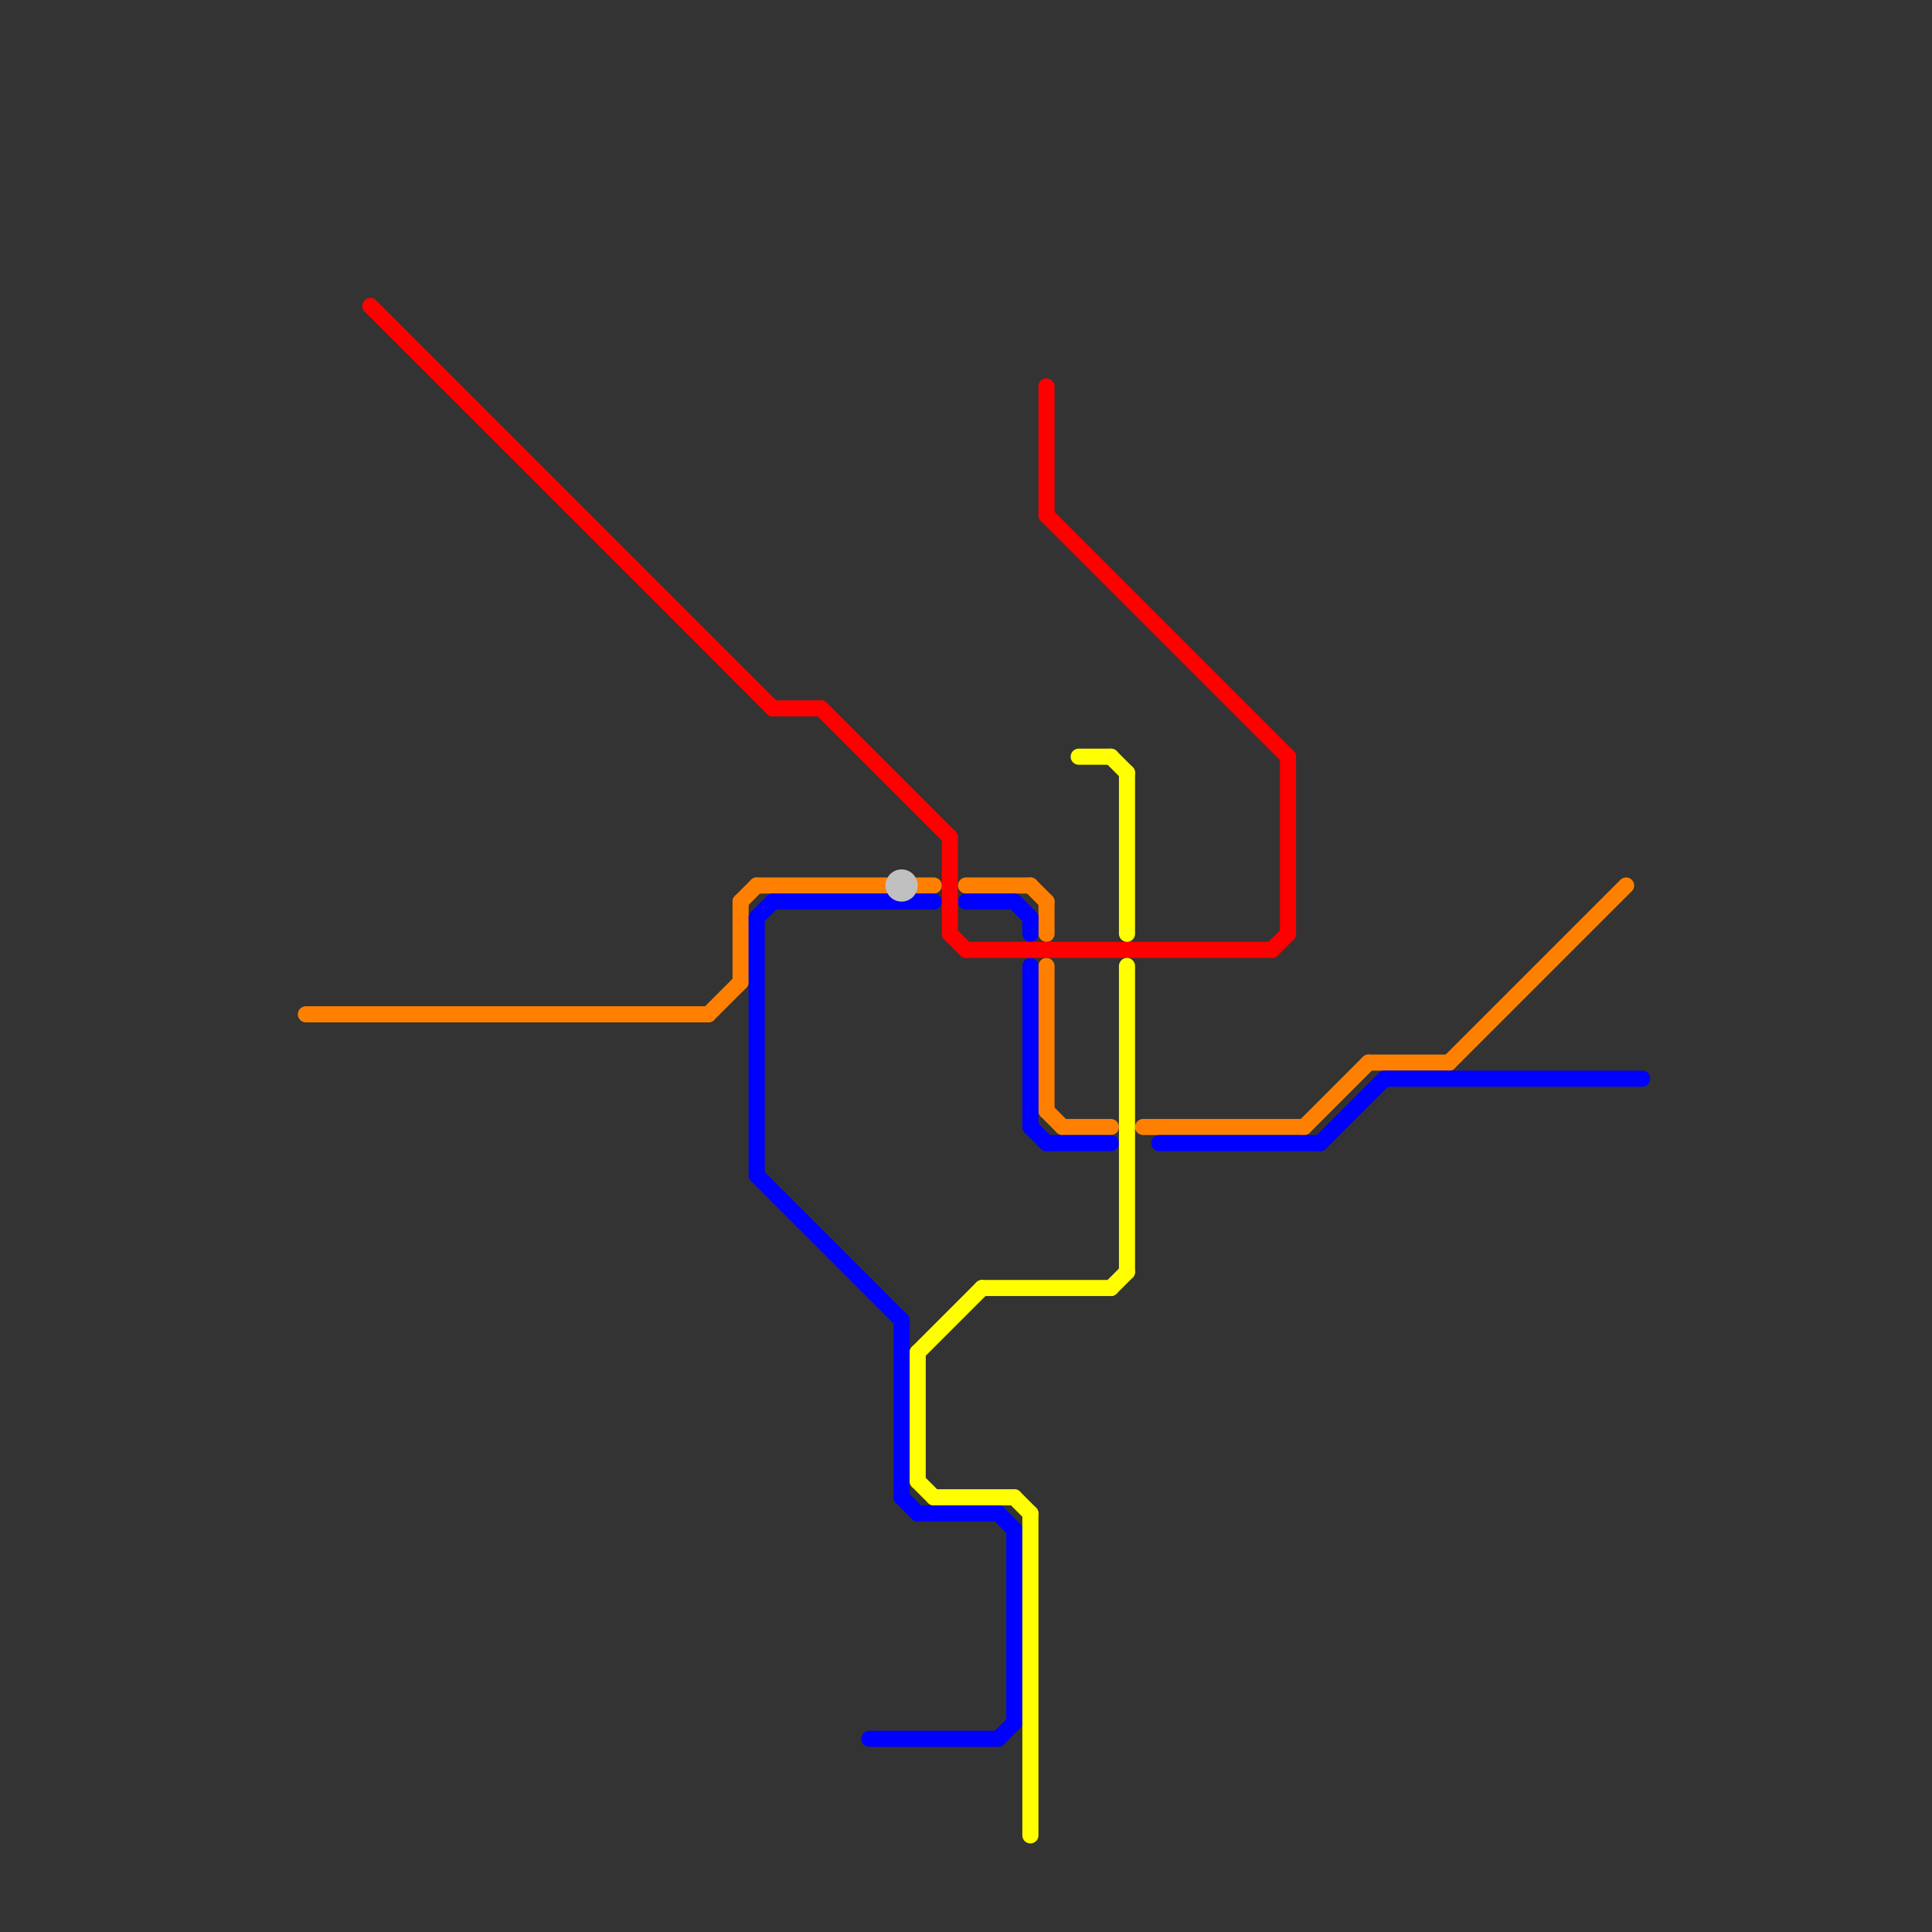 
<svg version="1.1" xmlns="http://www.w3.org/2000/svg" viewBox="0 0 120 120">
<rect x="0" y="0" width="120" height="120" fill="#333333" stroke="none"/>
<style>text { font: 1px Helvetica; font-weight: 600; white-space: pre; dominant-baseline: central; } line { stroke-width: 1; fill: none; stroke-linecap: round; stroke-linejoin: round; } .c0 { stroke: #ff8000 } .c1 { stroke: #0000ff } .c2 { stroke: #ff0000 } .c3 { stroke: #c0c0c0 } .c4 { stroke: #ffff00 }</style><defs><g id="wm-xf"><circle r="1.2" fill="#000"/><circle r="0.9" fill="#fff"/><circle r="0.6" fill="#000"/><circle r="0.3" fill="#fff"/></g><g id="wm"><circle r="0.6" fill="#000"/><circle r="0.3" fill="#fff"/></g></defs><line class="c0" x1="90" y1="66" x2="101" y2="55"/><line class="c0" x1="65" y1="69" x2="66" y2="70"/><line class="c0" x1="85" y1="66" x2="90" y2="66"/><line class="c0" x1="46" y1="56" x2="46" y2="61"/><line class="c0" x1="57" y1="55" x2="58" y2="55"/><line class="c0" x1="60" y1="55" x2="64" y2="55"/><line class="c0" x1="47" y1="55" x2="55" y2="55"/><line class="c0" x1="66" y1="70" x2="69" y2="70"/><line class="c0" x1="71" y1="70" x2="81" y2="70"/><line class="c0" x1="44" y1="63" x2="46" y2="61"/><line class="c0" x1="64" y1="55" x2="65" y2="56"/><line class="c0" x1="19" y1="63" x2="44" y2="63"/><line class="c0" x1="65" y1="60" x2="65" y2="69"/><line class="c0" x1="65" y1="56" x2="65" y2="58"/><line class="c0" x1="81" y1="70" x2="85" y2="66"/><line class="c0" x1="46" y1="56" x2="47" y2="55"/><line class="c1" x1="62" y1="94" x2="63" y2="95"/><line class="c1" x1="56" y1="82" x2="56" y2="93"/><line class="c1" x1="64" y1="57" x2="64" y2="58"/><line class="c1" x1="63" y1="95" x2="63" y2="107"/><line class="c1" x1="54" y1="108" x2="62" y2="108"/><line class="c1" x1="82" y1="71" x2="86" y2="67"/><line class="c1" x1="65" y1="71" x2="69" y2="71"/><line class="c1" x1="47" y1="73" x2="56" y2="82"/><line class="c1" x1="48" y1="56" x2="58" y2="56"/><line class="c1" x1="62" y1="108" x2="63" y2="107"/><line class="c1" x1="60" y1="56" x2="63" y2="56"/><line class="c1" x1="64" y1="70" x2="65" y2="71"/><line class="c1" x1="63" y1="56" x2="64" y2="57"/><line class="c1" x1="56" y1="93" x2="57" y2="94"/><line class="c1" x1="47" y1="57" x2="47" y2="73"/><line class="c1" x1="86" y1="67" x2="102" y2="67"/><line class="c1" x1="47" y1="57" x2="48" y2="56"/><line class="c1" x1="72" y1="71" x2="82" y2="71"/><line class="c1" x1="57" y1="94" x2="62" y2="94"/><line class="c1" x1="64" y1="60" x2="64" y2="70"/><line class="c2" x1="48" y1="44" x2="51" y2="44"/><line class="c2" x1="60" y1="59" x2="79" y2="59"/><line class="c2" x1="23" y1="19" x2="48" y2="44"/><line class="c2" x1="80" y1="47" x2="80" y2="58"/><line class="c2" x1="65" y1="32" x2="80" y2="47"/><line class="c2" x1="59" y1="58" x2="60" y2="59"/><line class="c2" x1="51" y1="44" x2="59" y2="52"/><line class="c2" x1="65" y1="24" x2="65" y2="32"/><line class="c2" x1="79" y1="59" x2="80" y2="58"/><line class="c2" x1="59" y1="52" x2="59" y2="58"/><circle cx="56" cy="55" r="1" fill="#c0c0c0" /><line class="c4" x1="57" y1="84" x2="57" y2="92"/><line class="c4" x1="69" y1="80" x2="70" y2="79"/><line class="c4" x1="70" y1="48" x2="70" y2="58"/><line class="c4" x1="69" y1="47" x2="70" y2="48"/><line class="c4" x1="58" y1="93" x2="63" y2="93"/><line class="c4" x1="57" y1="92" x2="58" y2="93"/><line class="c4" x1="70" y1="60" x2="70" y2="79"/><line class="c4" x1="64" y1="94" x2="64" y2="114"/><line class="c4" x1="63" y1="93" x2="64" y2="94"/><line class="c4" x1="61" y1="80" x2="69" y2="80"/><line class="c4" x1="57" y1="84" x2="61" y2="80"/><line class="c4" x1="67" y1="47" x2="69" y2="47"/>
</svg>
